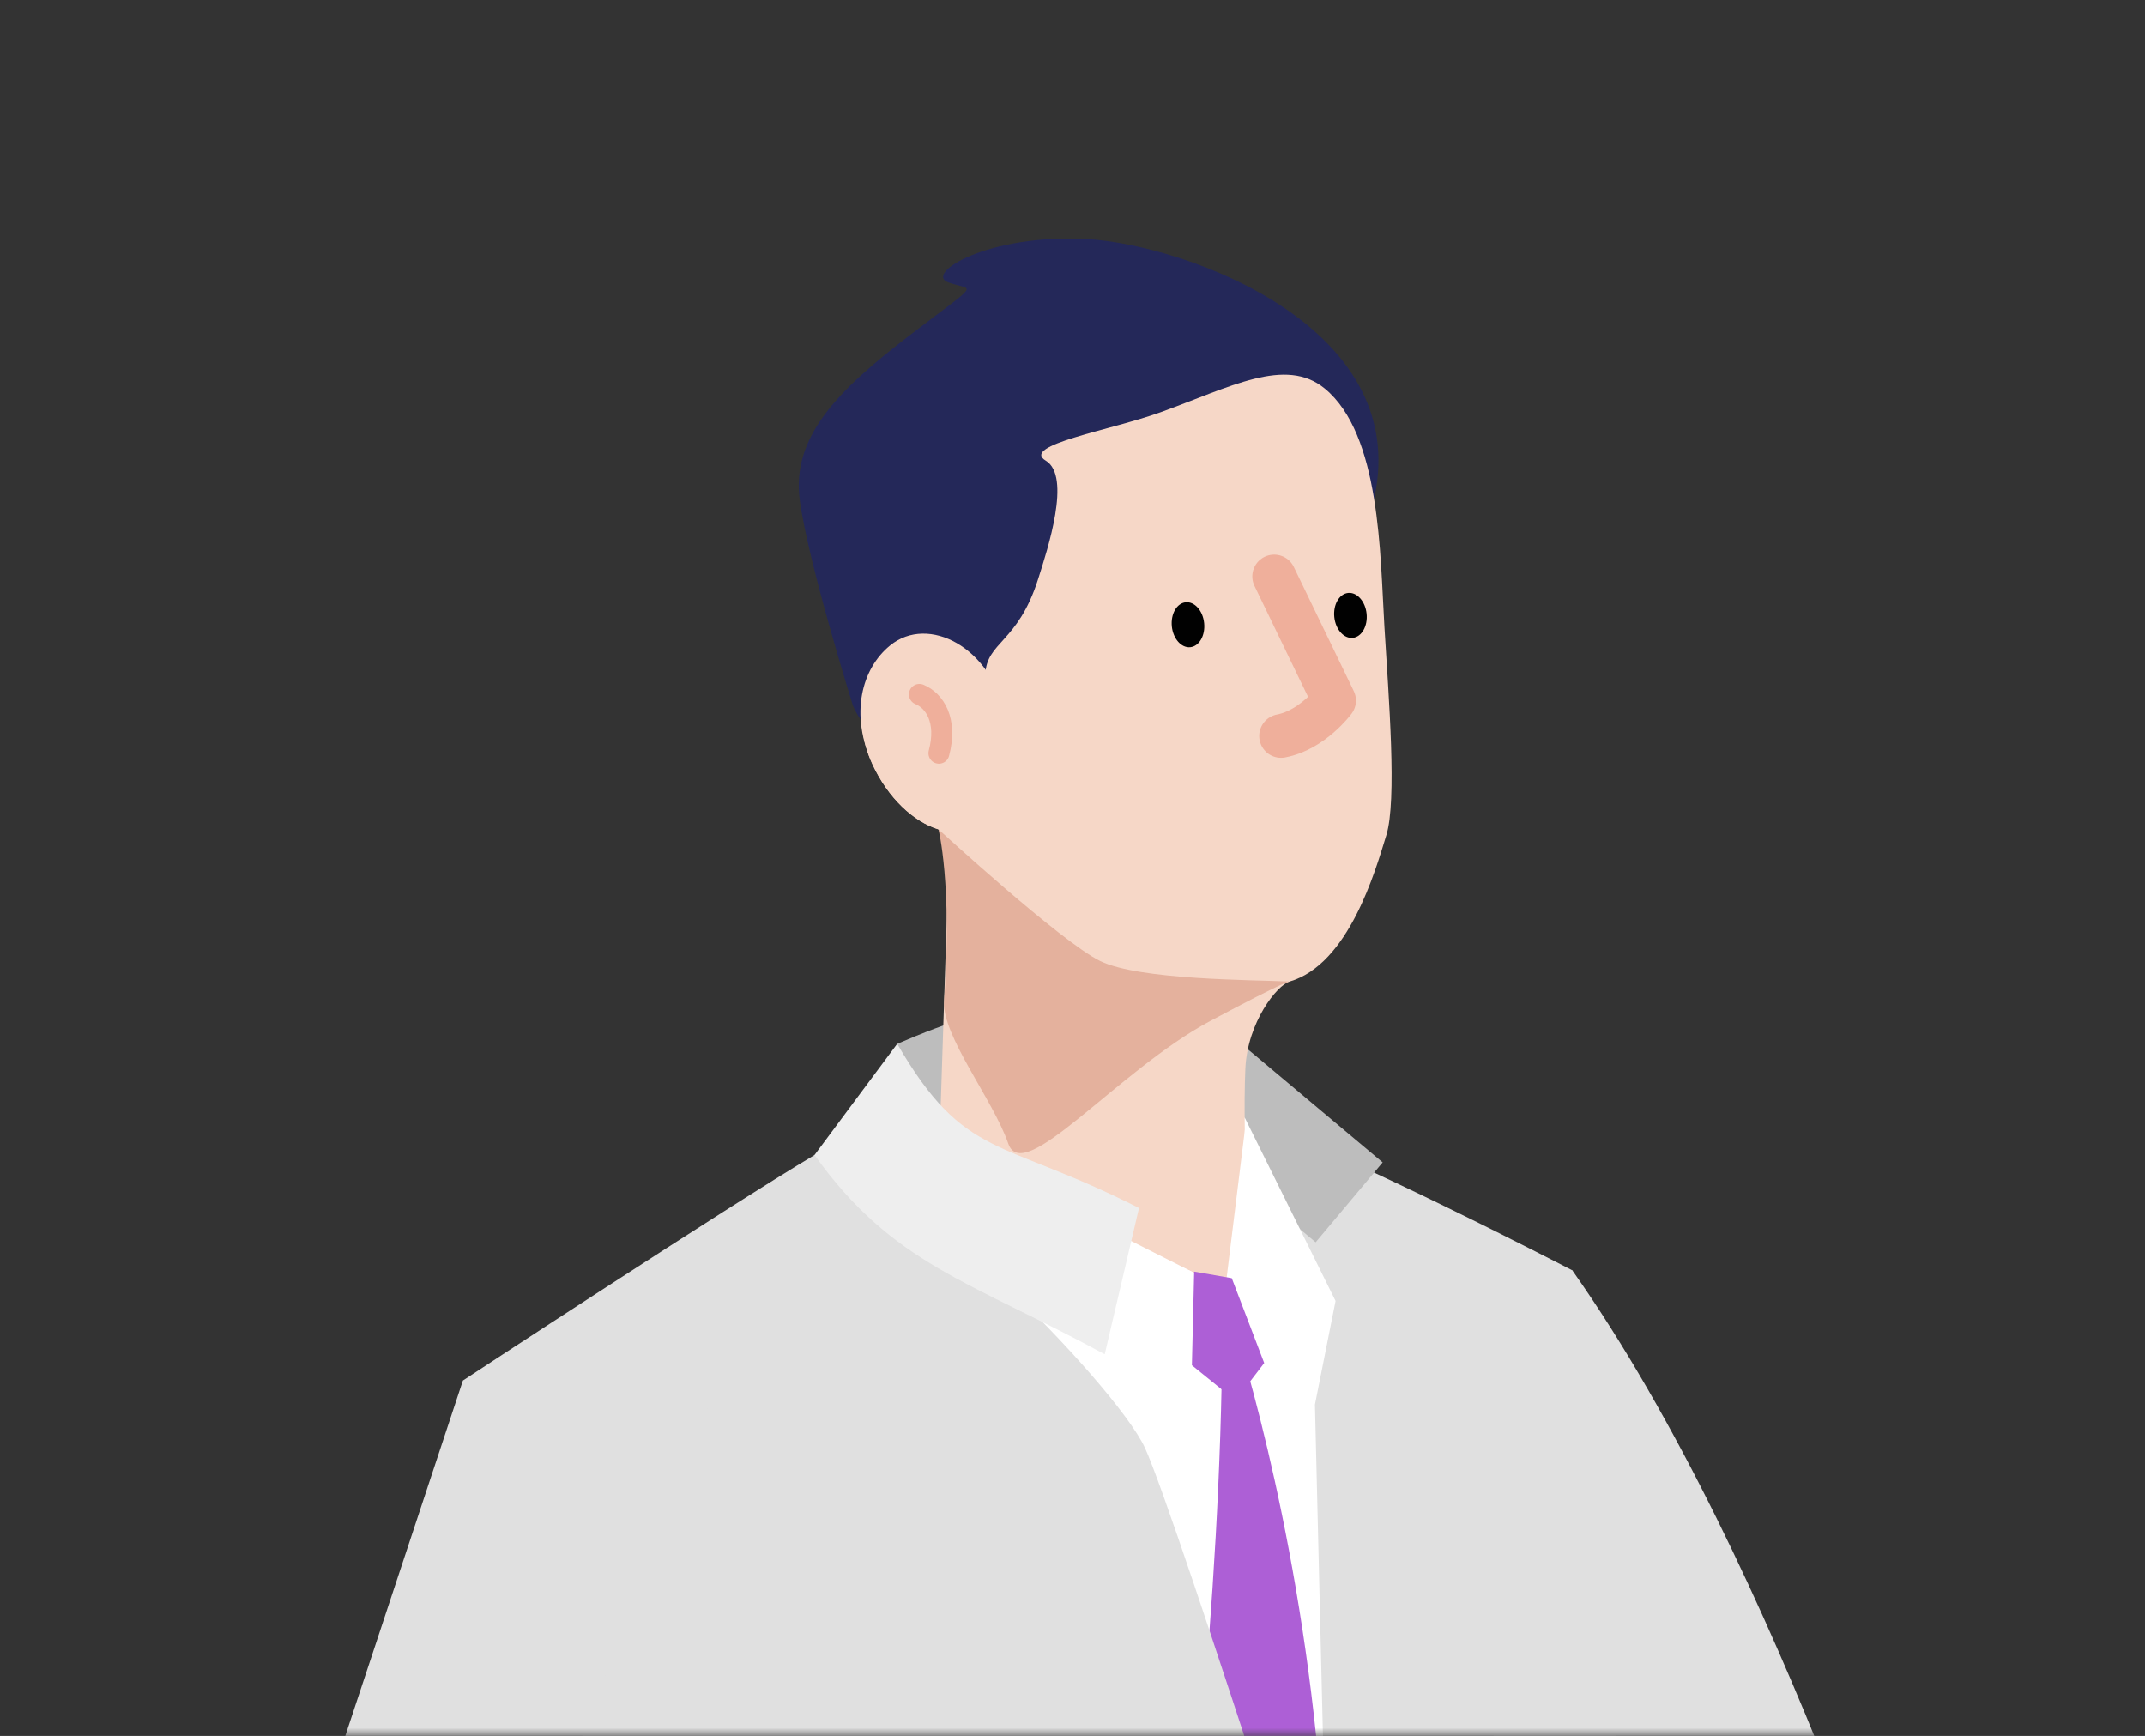 <svg width="131" height="106" viewBox="0 0 131 106" fill="none" xmlns="http://www.w3.org/2000/svg">
<rect x="0" y="0" width="131" height="106" fill="#333333" stroke="none"/>
<mask id="mask0_620_202" style="mask-type:luminance" maskUnits="userSpaceOnUse" x="0" y="0" width="131" height="106">
<path d="M-3.05176e-05 106L130.4 106V0L-3.05176e-05 0V106Z" fill="white"/>
</mask>
<g mask="url(#mask0_620_202)">
<path d="M75.799 70.16L54.222 68.752L54.799 63.738C60.979 61.09 67.024 59.343 76.126 65.13L75.799 70.16Z" fill="#BDBDBD"/>
<path d="M52.096 43.101C52.096 43.101 49.366 34.4 48.846 30.556C48.327 26.717 51.102 23.885 55.554 20.476C60.003 17.067 59.451 17.795 57.924 17.247C56.398 16.702 60.376 14.259 66.388 14.598C72.401 14.938 86.73 20.038 83.795 30.958C80.86 41.881 56.033 52.187 52.096 43.097V43.101Z" fill="#242859"/>
<path d="M75.526 82.199C75.526 82.199 89.319 86.722 94.824 122.047C100.329 157.372 96.572 157.826 97.832 166.556C100.226 183.157 99.928 189.194 99.928 189.194L121.141 186.967C121.141 186.967 121.37 143.849 118.39 127.646C117.981 125.423 108.727 95.57 96.027 77.574C96.027 77.574 77.163 80.41 75.53 82.199H75.526Z" fill="#E0E0E0"/>
<path d="M89.52 224.184L94.701 232.947L89.626 210.743L81.6 235.476L31.05 225.277C31.05 225.277 35.265 178.553 41.45 158.29L34.672 108.373L49.746 70.527C63.694 70.38 66.383 64.867 76.026 68.247C82.329 70.457 96.027 77.571 96.027 77.571C96.027 77.571 107.712 158.412 89.52 224.18V224.184Z" fill="#E0E0E0"/>
<path d="M84.443 70.978L72.831 61.238L68.738 66.117L80.35 75.857L84.443 70.978Z" fill="#BDBDBD"/>
<path d="M76.022 68.25L81.567 79.44L80.307 85.767L81.183 122.046L58.128 80.246L58.349 70.194L76.022 68.25Z" fill="white"/>
<path d="M54.943 39.386C56.772 38.539 58.647 39.922 60.153 42.48C60.161 42.116 60.165 41.682 60.177 41.199C60.231 39.189 62.154 39.283 63.398 35.367C63.988 33.517 65.445 29.08 63.869 28.131C62.297 27.181 67.819 26.28 70.876 25.175C75.133 23.637 78.509 21.758 80.903 23.723C84.321 26.526 84.284 33.889 84.55 38.273C84.816 42.66 85.324 48.873 84.665 51.005C83.998 53.175 82.373 58.884 78.759 59.936C77.993 60.161 76.189 62.412 76.058 65.244C75.841 70.045 76.528 74.932 75.231 77.535C74.453 79.094 74.437 78.21 71.22 76.978C62.359 73.585 58.508 71.199 57.362 70.25L57.853 55.168C57.853 55.168 58.487 52.769 57.312 50.645C55.786 50.179 54.231 48.726 53.281 46.675C51.857 43.597 52.921 40.319 54.934 39.386H54.943Z" fill="#F6D7C7"/>
<path d="M77.815 35.199L81.478 42.779C81.478 42.779 80.152 44.58 78.237 44.94" stroke="#EFAF9B" stroke-width="2.667" stroke-linecap="round" stroke-linejoin="round"/>
<path d="M73.54 38.046C73.618 38.803 73.242 39.462 72.697 39.52C72.153 39.577 71.645 39.008 71.567 38.251C71.49 37.493 71.866 36.835 72.411 36.777C72.955 36.72 73.463 37.289 73.54 38.046Z" fill="#010101"/>
<path d="M83.462 37.476C83.54 38.233 83.163 38.892 82.619 38.949C82.075 39.007 81.567 38.438 81.489 37.68C81.412 36.923 81.788 36.264 82.332 36.207C82.877 36.15 83.384 36.719 83.462 37.476Z" fill="#010101"/>
<path d="M57.342 45.992C57.878 43.982 57.076 42.783 56.151 42.402" stroke="#EFAF9B" stroke-width="1.28" stroke-linecap="round" stroke-linejoin="round"/>
<path d="M74.633 78.695C74.633 78.695 88.258 116.21 75.943 152.829C74.969 155.71 71.068 157.196 71.068 157.196L66.979 152.096C66.979 152.096 74.969 109.588 74.637 78.695H74.633Z" fill="#AD5FD6"/>
<path d="M72.934 77.725L71.551 83.946L58.159 73.411L58.253 70.305L72.934 77.725Z" fill="white"/>
<path d="M76.028 68.984L78.189 83.575L74.878 78.308L76.028 68.984Z" fill="white"/>
<path d="M36.752 107.309L35.954 152.519L49.575 178.5C49.575 178.5 29.966 184.435 27.13 183.023C7.496 173.261 8.012 145.512 8.012 145.512L28.271 84.299C28.271 84.299 44.467 73.666 49.742 70.531C49.742 70.531 37.861 103.732 36.748 107.309H36.752Z" fill="#E0E0E0"/>
<path d="M91.058 186.047L90.162 208.984L87.014 188.024L42.971 212.471C42.971 212.471 35.26 178.553 41.445 158.29L34.667 108.374L47.968 73.613L49.741 70.527C54.374 70.503 68.089 84.467 69.918 88.397C71.867 92.604 83.842 130.381 83.842 130.381L91.058 186.047Z" fill="#E0E0E0"/>
<path d="M75.227 78.049L72.931 77.648L72.792 83.366L75.452 85.523L77.208 83.231L75.227 78.049Z" fill="#AD5FD6"/>
<path d="M57.324 50.642C55.797 50.175 54.242 48.722 53.293 46.672C51.868 43.594 52.638 40.811 54.365 39.411C56.71 37.504 60.541 39.558 61.335 43.565" fill="#F6D7C7"/>
<path d="M57.342 45.992C57.878 43.982 57.076 42.783 56.151 42.402" stroke="#EFAF9B" stroke-width="1.28" stroke-linecap="round" stroke-linejoin="round"/>
<path d="M67.467 82.696C59.248 78.231 54.534 77.232 49.745 70.528L54.795 63.738C58.933 70.864 61.062 69.452 69.562 73.766L67.467 82.696Z" fill="#EEEEEE"/>
<path d="M57.315 50.641C57.315 50.641 64.801 57.517 67.191 58.683C69.586 59.849 76.474 59.833 78.758 59.935C78.758 59.935 78.729 59.78 73.924 62.338C68.276 65.346 62.493 72.496 61.576 69.828C60.655 67.159 57.508 63.226 57.659 61.126C58.171 53.984 57.315 50.641 57.315 50.641Z" fill="#E4B19D"/>
</g>
</svg>
